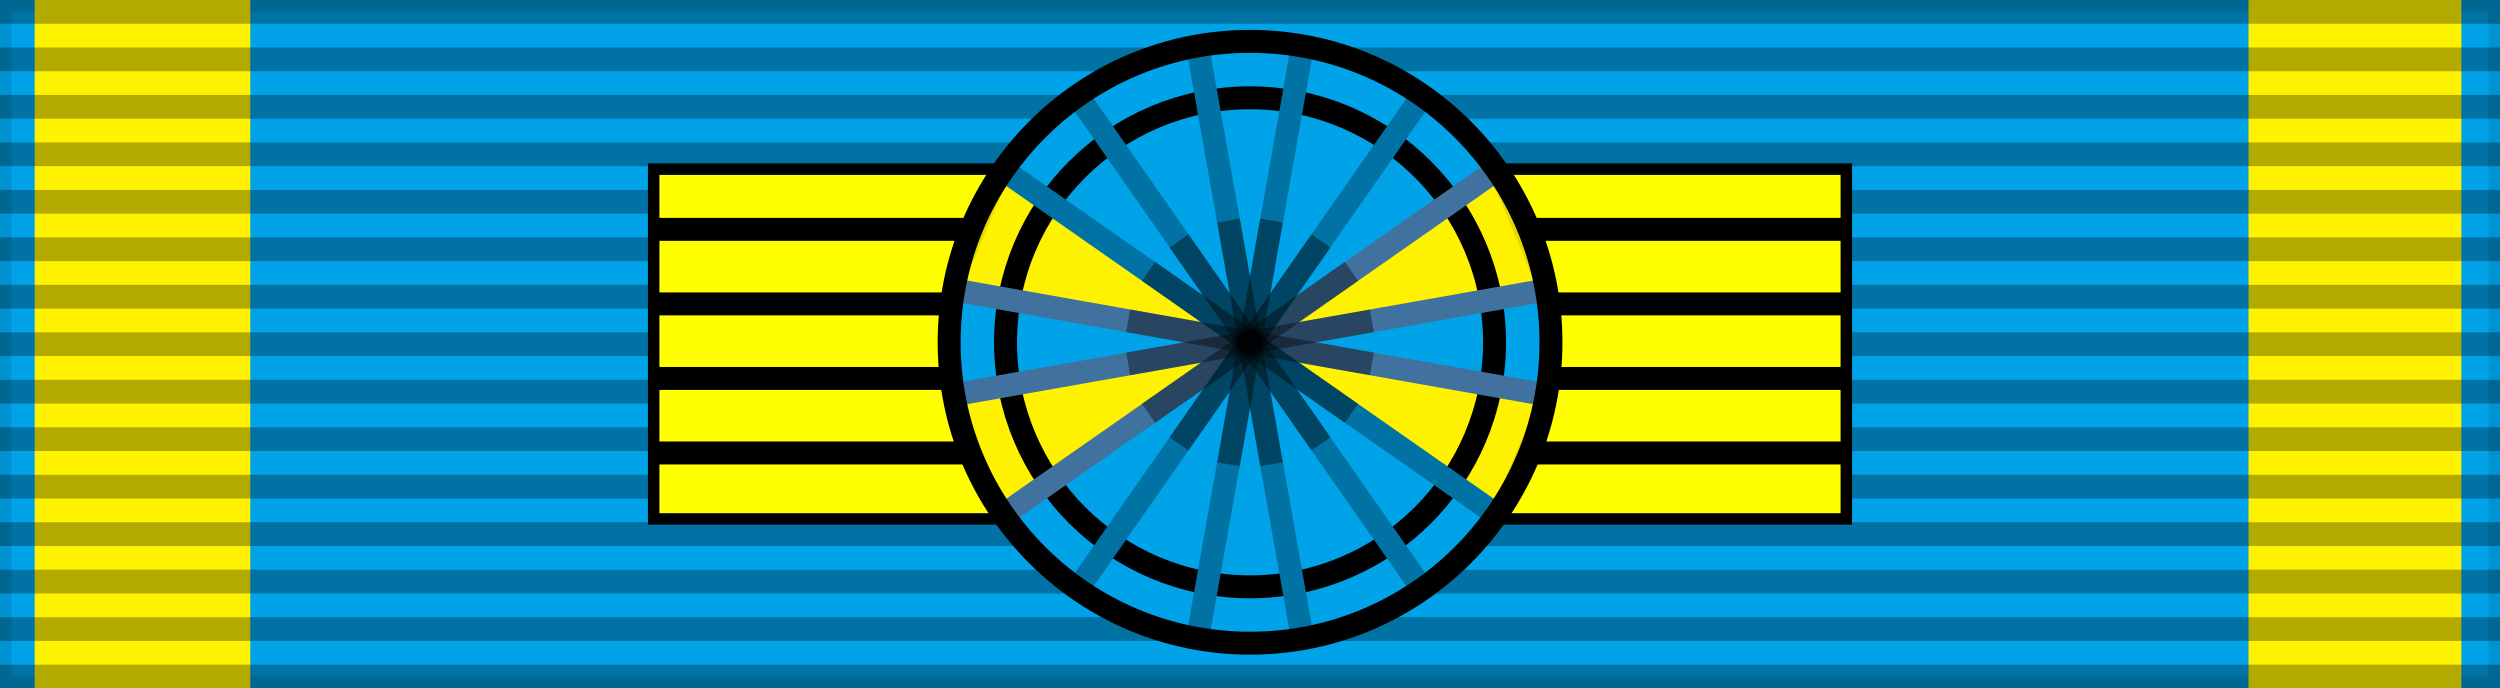 <?xml version="1.0" encoding="UTF-8" standalone="no"?>
<svg
   xmlns:dc="http://purl.org/dc/elements/1.1/"
   xmlns:cc="http://creativecommons.org/ns#"
   xmlns:rdf="http://www.w3.org/1999/02/22-rdf-syntax-ns#"
   xmlns:svg="http://www.w3.org/2000/svg"
   xmlns="http://www.w3.org/2000/svg"
   xmlns:sodipodi="http://sodipodi.sourceforge.net/DTD/sodipodi-0.dtd"
   xmlns:inkscape="http://www.inkscape.org/namespaces/inkscape"
   width="218"
   height="60"
   version="1.1"
   id="svg5396"
   sodipodi:docname="GRE Order of Honour Grand Cross BAR.svg"
   inkscape:version="1.0 (4035a4fb49, 2020-05-01)">
  <rect width="100%" height="100%" fill="#808080" stroke="none"/>
  <defs
     id="defs5400" />
  <sodipodi:namedview
     inkscape:document-rotation="0"
     pagecolor="#ffffff"
     bordercolor="#666666"
     borderopacity="1"
     objecttolerance="10"
     gridtolerance="10"
     guidetolerance="10"
     inkscape:pageopacity="0"
     inkscape:pageshadow="2"
     inkscape:window-width="1366"
     inkscape:window-height="705"
     id="namedview5398"
     showgrid="false"
     inkscape:zoom="1.3038991"
     inkscape:cx="281.78868"
     inkscape:cy="86.442798"
     inkscape:window-x="-8"
     inkscape:window-y="-8"
     inkscape:window-maximized="1"
     inkscape:current-layer="g7468" />
  <g
     inkscape:groupmode="layer"
     id="layer6"
     inkscape:label="Base">
    <rect
       width="218"
       height="60"
       style="fill:#00a2e8;fill-opacity:1;stroke:#000000;stroke-width:2;stroke-opacity:0.1"
       id="rect5318"
       x="0"
       y="0" />
    <rect
       y="-0.024"
       x="3.023"
       id="rect3035"
       style="fill:#fff200;fill-opacity:1;stroke:none;stroke-width:0.588;stroke-opacity:0.1"
       height="60.047"
       width="18.802" />
    <rect
       width="18.56"
       height="60.047"
       style="fill:#fff200;fill-opacity:1;stroke:none;stroke-width:0.584;stroke-opacity:0.1"
       id="rect3037"
       x="196.071"
       y="-0.024" />
  </g>
  <g
     inkscape:groupmode="layer"
     id="layer5"
     inkscape:label="vertical strips"
     sodipodi:insensitive="true">
    <path
       d="M 109,0 V 60"
       style="opacity:0.3;stroke:#000000;stroke-width:218;stroke-dasharray:2.07"
       id="path5320" />
  </g>
  <g
     inkscape:groupmode="layer"
     id="layer4"
     inkscape:label="Rosette">
    <g
       transform="translate(0,-60)"
       id="g7468">
      <g
         inkscape:label="vertical strips"
         id="layer5-1" />
      <g
         inkscape:label="Rosette"
         id="layer4-7">
        <g
           transform="translate(0,60)"
           id="g6047-0">
          <g
             stroke="#000000"
             stroke-width="1"
             id="g5324-2">
            <path
               d="m 57,14.75 h 104 v 30.5 H 57 Z"
               fill="#ffff00"
               id="path5322-3" />
          </g>
        </g>
        <g
           transform="translate(0,60)"
           fill="none"
           stroke="#000000"
           stroke-width="2"
           id="g5334-3">
          <path
             d="M 57,20 H 161"
             id="path5326-3" />
          <path
             d="M 57,26.5 H 161"
             id="path5328-7" />
          <path
             d="M 57,33 H 161"
             id="path5330-0" />
          <path
             d="M 57,39.5 H 161"
             id="path5332-9" />
        </g>
      </g>
    </g>
    <g
       transform="translate(1.8e-5,-60.146)"
       id="g2701"
       style="display:inline">
      <circle
         id="circle2641"
         style="display:inline;overflow:visible;visibility:visible;fill:#00a2e8;fill-opacity:1;fill-rule:evenodd;stroke:none;stroke-width:1;stroke-linecap:butt;stroke-linejoin:miter;stroke-miterlimit:4;stroke-dasharray:none;stroke-dashoffset:0;stroke-opacity:1;marker:none;marker-start:none;marker-mid:none;marker-end:none"
         cx="109"
         cy="90"
         r="26.24" />
      <path
         style="display:inline;fill:#fff200;fill-opacity:1;fill-rule:evenodd;stroke:#000000;stroke-width:1px;stroke-linecap:butt;stroke-linejoin:miter;stroke-opacity:0.1"
         d="m 108.983,90.125 21.39,-14.938 4.243,10.253 z"
         id="path2643" />
      <path
         style="display:inline;fill:#fff200;fill-opacity:1;fill-rule:evenodd;stroke:#000000;stroke-width:1px;stroke-linecap:butt;stroke-linejoin:miter;stroke-opacity:0.1"
         d="m 108.983,90.036 25.809,4.773 -4.331,10.253 z"
         id="path2645" />
      <path
         style="display:inline;fill:#fff200;fill-opacity:1;fill-rule:evenodd;stroke:#000000;stroke-width:1px;stroke-linecap:butt;stroke-linejoin:miter;stroke-opacity:0.1"
         d="M 109.071,89.948 87.416,105.151 83.173,94.633 Z"
         id="path2647" />
      <path
         style="display:inline;fill:#fff200;fill-opacity:1;fill-rule:evenodd;stroke:#000000;stroke-width:1px;stroke-linecap:butt;stroke-linejoin:miter;stroke-opacity:0.1"
         d="M 108.983,90.036 87.593,75.099 83.262,85.529 Z"
         id="path2649" />
      <g
         style="display:inline"
         id="g2699"
         transform="translate(0,60)">
        <circle
           transform="matrix(0.828,0,0,0.828,189.526,-93.998)"
           id="circle2651"
           style="display:inline;overflow:visible;visibility:visible;fill:none;fill-opacity:1;fill-rule:evenodd;stroke:#000000;stroke-width:2.415;stroke-linecap:butt;stroke-linejoin:miter;stroke-miterlimit:4;stroke-dasharray:none;stroke-dashoffset:0;stroke-opacity:1;marker:none;marker-start:none;marker-mid:none;marker-end:none"
           cx="-97.25"
           cy="149.75"
           r="25.75" />
        <g
           transform="translate(13.719,-213.073)"
           style="fill:#990000;fill-opacity:1;stroke:#990000;stroke-opacity:1"
           id="g2677">
          <g
             style="display:inline;fill:#990000;fill-opacity:1;stroke:#990000;stroke-opacity:1"
             id="g2657"
             transform="translate(-1.469,100.573)">
            <path
               id="path2653"
               d="m 101.287,116.899 -9.075,51.202"
               style="fill:#5d0024;fill-opacity:1;fill-rule:evenodd;stroke:#0072a3;stroke-width:2;stroke-linecap:butt;stroke-linejoin:miter;stroke-miterlimit:4;stroke-dasharray:none;stroke-opacity:1" />
            <path
               id="path2655"
               d="m 92.213,116.899 9.075,51.202"
               style="display:inline;fill:#5d0024;fill-opacity:1;fill-rule:evenodd;stroke:#0072a3;stroke-width:2;stroke-linecap:butt;stroke-linejoin:miter;stroke-miterlimit:4;stroke-dasharray:none;stroke-opacity:1" />
          </g>
          <g
             style="display:inline;fill:#990000;fill-opacity:1;stroke:#990000;stroke-opacity:1"
             id="g2663"
             transform="rotate(90,45.729,192.052)">
            <path
               id="path2659"
               d="m 101.287,116.899 -9.075,51.202"
               style="fill:#5d0024;fill-opacity:1;fill-rule:evenodd;stroke:#41729f;stroke-width:2;stroke-linecap:butt;stroke-linejoin:miter;stroke-miterlimit:4;stroke-dasharray:none;stroke-opacity:1" />
            <path
               id="path2661"
               d="m 92.213,116.899 9.075,51.202"
               style="display:inline;fill:#5d0024;fill-opacity:1;fill-rule:evenodd;stroke:#41729f;stroke-width:2;stroke-linecap:butt;stroke-linejoin:miter;stroke-miterlimit:4;stroke-dasharray:none;stroke-opacity:1" />
          </g>
          <g
             style="display:inline;fill:#990000;fill-opacity:1;stroke:#990000;stroke-opacity:1"
             id="g2669"
             transform="rotate(45,-25.387,191.014)">
            <path
               id="path2665"
               d="m 101.287,116.899 -9.075,51.202"
               style="fill:#5d0024;fill-opacity:1;fill-rule:evenodd;stroke:#41729f;stroke-width:2;stroke-linecap:butt;stroke-linejoin:miter;stroke-miterlimit:4;stroke-dasharray:none;stroke-opacity:1" />
            <path
               id="path2667"
               d="m 92.213,116.899 9.075,51.202"
               style="display:inline;fill:#5d0024;fill-opacity:1;fill-rule:evenodd;stroke:#0072a3;stroke-width:2;stroke-linecap:butt;stroke-linejoin:miter;stroke-miterlimit:4;stroke-dasharray:none;stroke-opacity:1" />
          </g>
          <g
             style="display:inline;fill:#990000;fill-opacity:1;stroke:#990000;stroke-opacity:1"
             id="g2675"
             transform="rotate(135,75.186,192.482)">
            <path
               id="path2671"
               d="m 101.287,116.899 -9.075,51.202"
               style="fill:#5d0024;fill-opacity:1;fill-rule:evenodd;stroke:#0072a3;stroke-width:2;stroke-linecap:butt;stroke-linejoin:miter;stroke-miterlimit:4;stroke-dasharray:none;stroke-opacity:1" />
            <path
               id="path2673"
               d="m 92.213,116.899 9.075,51.202"
               style="display:inline;fill:#5d0024;fill-opacity:1;fill-rule:evenodd;stroke:#0072a3;stroke-width:2;stroke-linecap:butt;stroke-linejoin:miter;stroke-miterlimit:4;stroke-dasharray:none;stroke-opacity:1" />
          </g>
        </g>
        <g
           transform="translate(52.284,-164.521)"
           id="g2695">
          <path
             style="display:inline;fill:#000000;fill-opacity:0.392;fill-rule:evenodd;stroke:none;stroke-width:2;stroke-linecap:butt;stroke-linejoin:miter;stroke-miterlimit:4;stroke-dasharray:none;stroke-opacity:1"
             d="m 57.606,183.725 -3.75,21.25 1.969,0.344 3.75,-21.25 z"
             id="path2679" />
          <path
             style="display:inline;fill:#000000;fill-opacity:0.392;fill-rule:evenodd;stroke:none;stroke-width:2;stroke-linecap:butt;stroke-linejoin:miter;stroke-miterlimit:4;stroke-dasharray:none;stroke-opacity:1"
             d="m 55.825,183.725 -1.969,0.344 3.75,21.25 1.969,-0.344 z"
             id="path2681" />
          <path
             style="display:inline;fill:#000000;fill-opacity:0.392;fill-rule:evenodd;stroke:none;stroke-width:2;stroke-linecap:butt;stroke-linejoin:miter;stroke-miterlimit:4;stroke-dasharray:none;stroke-opacity:1"
             d="m 46.263,191.662 -0.344,1.969 21.25,3.75 0.344,-1.969 z"
             id="path2683" />
          <path
             style="display:inline;fill:#000000;fill-opacity:0.392;fill-rule:evenodd;stroke:none;stroke-width:2;stroke-linecap:butt;stroke-linejoin:miter;stroke-miterlimit:4;stroke-dasharray:none;stroke-opacity:1"
             d="m 67.169,191.662 -21.25,3.75 0.344,1.969 21.25,-3.75 z"
             id="path2685" />
          <path
             style="display:inline;fill:#000000;fill-opacity:0.392;fill-rule:evenodd;stroke:none;stroke-width:2;stroke-linecap:butt;stroke-linejoin:miter;stroke-miterlimit:4;stroke-dasharray:none;stroke-opacity:1"
             d="m 64.981,187.506 -17.688,12.375 1.156,1.656 17.688,-12.375 z"
             id="path2687" />
          <path
             style="display:inline;fill:#000000;fill-opacity:0.392;fill-rule:evenodd;stroke:none;stroke-width:2;stroke-linecap:butt;stroke-linejoin:miter;stroke-miterlimit:4;stroke-dasharray:none;stroke-opacity:1"
             d="m 62.075,185.1 -12.375,17.688 1.656,1.156 12.375,-17.688 z"
             id="path2689" />
          <path
             style="display:inline;fill:#000000;fill-opacity:0.392;fill-rule:evenodd;stroke:none;stroke-width:2;stroke-linecap:butt;stroke-linejoin:miter;stroke-miterlimit:4;stroke-dasharray:none;stroke-opacity:1"
             d="m 51.356,185.1 -1.656,1.156 12.375,17.688 1.656,-1.156 z"
             id="path2691" />
          <path
             style="display:inline;fill:#000000;fill-opacity:0.392;fill-rule:evenodd;stroke:none;stroke-width:2;stroke-linecap:butt;stroke-linejoin:miter;stroke-miterlimit:4;stroke-dasharray:none;stroke-opacity:1"
             d="m 48.45,187.506 -1.156,1.656 17.688,12.375 1.156,-1.656 z"
             id="path2693" />
        </g>
        <circle
           transform="matrix(1.019,0,0,1.019,208.102,-122.602)"
           id="circle2697"
           style="display:inline;overflow:visible;visibility:visible;fill:none;fill-opacity:1;fill-rule:evenodd;stroke:#000000;stroke-width:1.963;stroke-linecap:butt;stroke-linejoin:miter;stroke-miterlimit:4;stroke-dasharray:none;stroke-dashoffset:0;stroke-opacity:1;marker:none;marker-start:none;marker-mid:none;marker-end:none"
           cx="-97.25"
           cy="149.75"
           r="25.75" />
      </g>
    </g>
  </g>
</svg>
